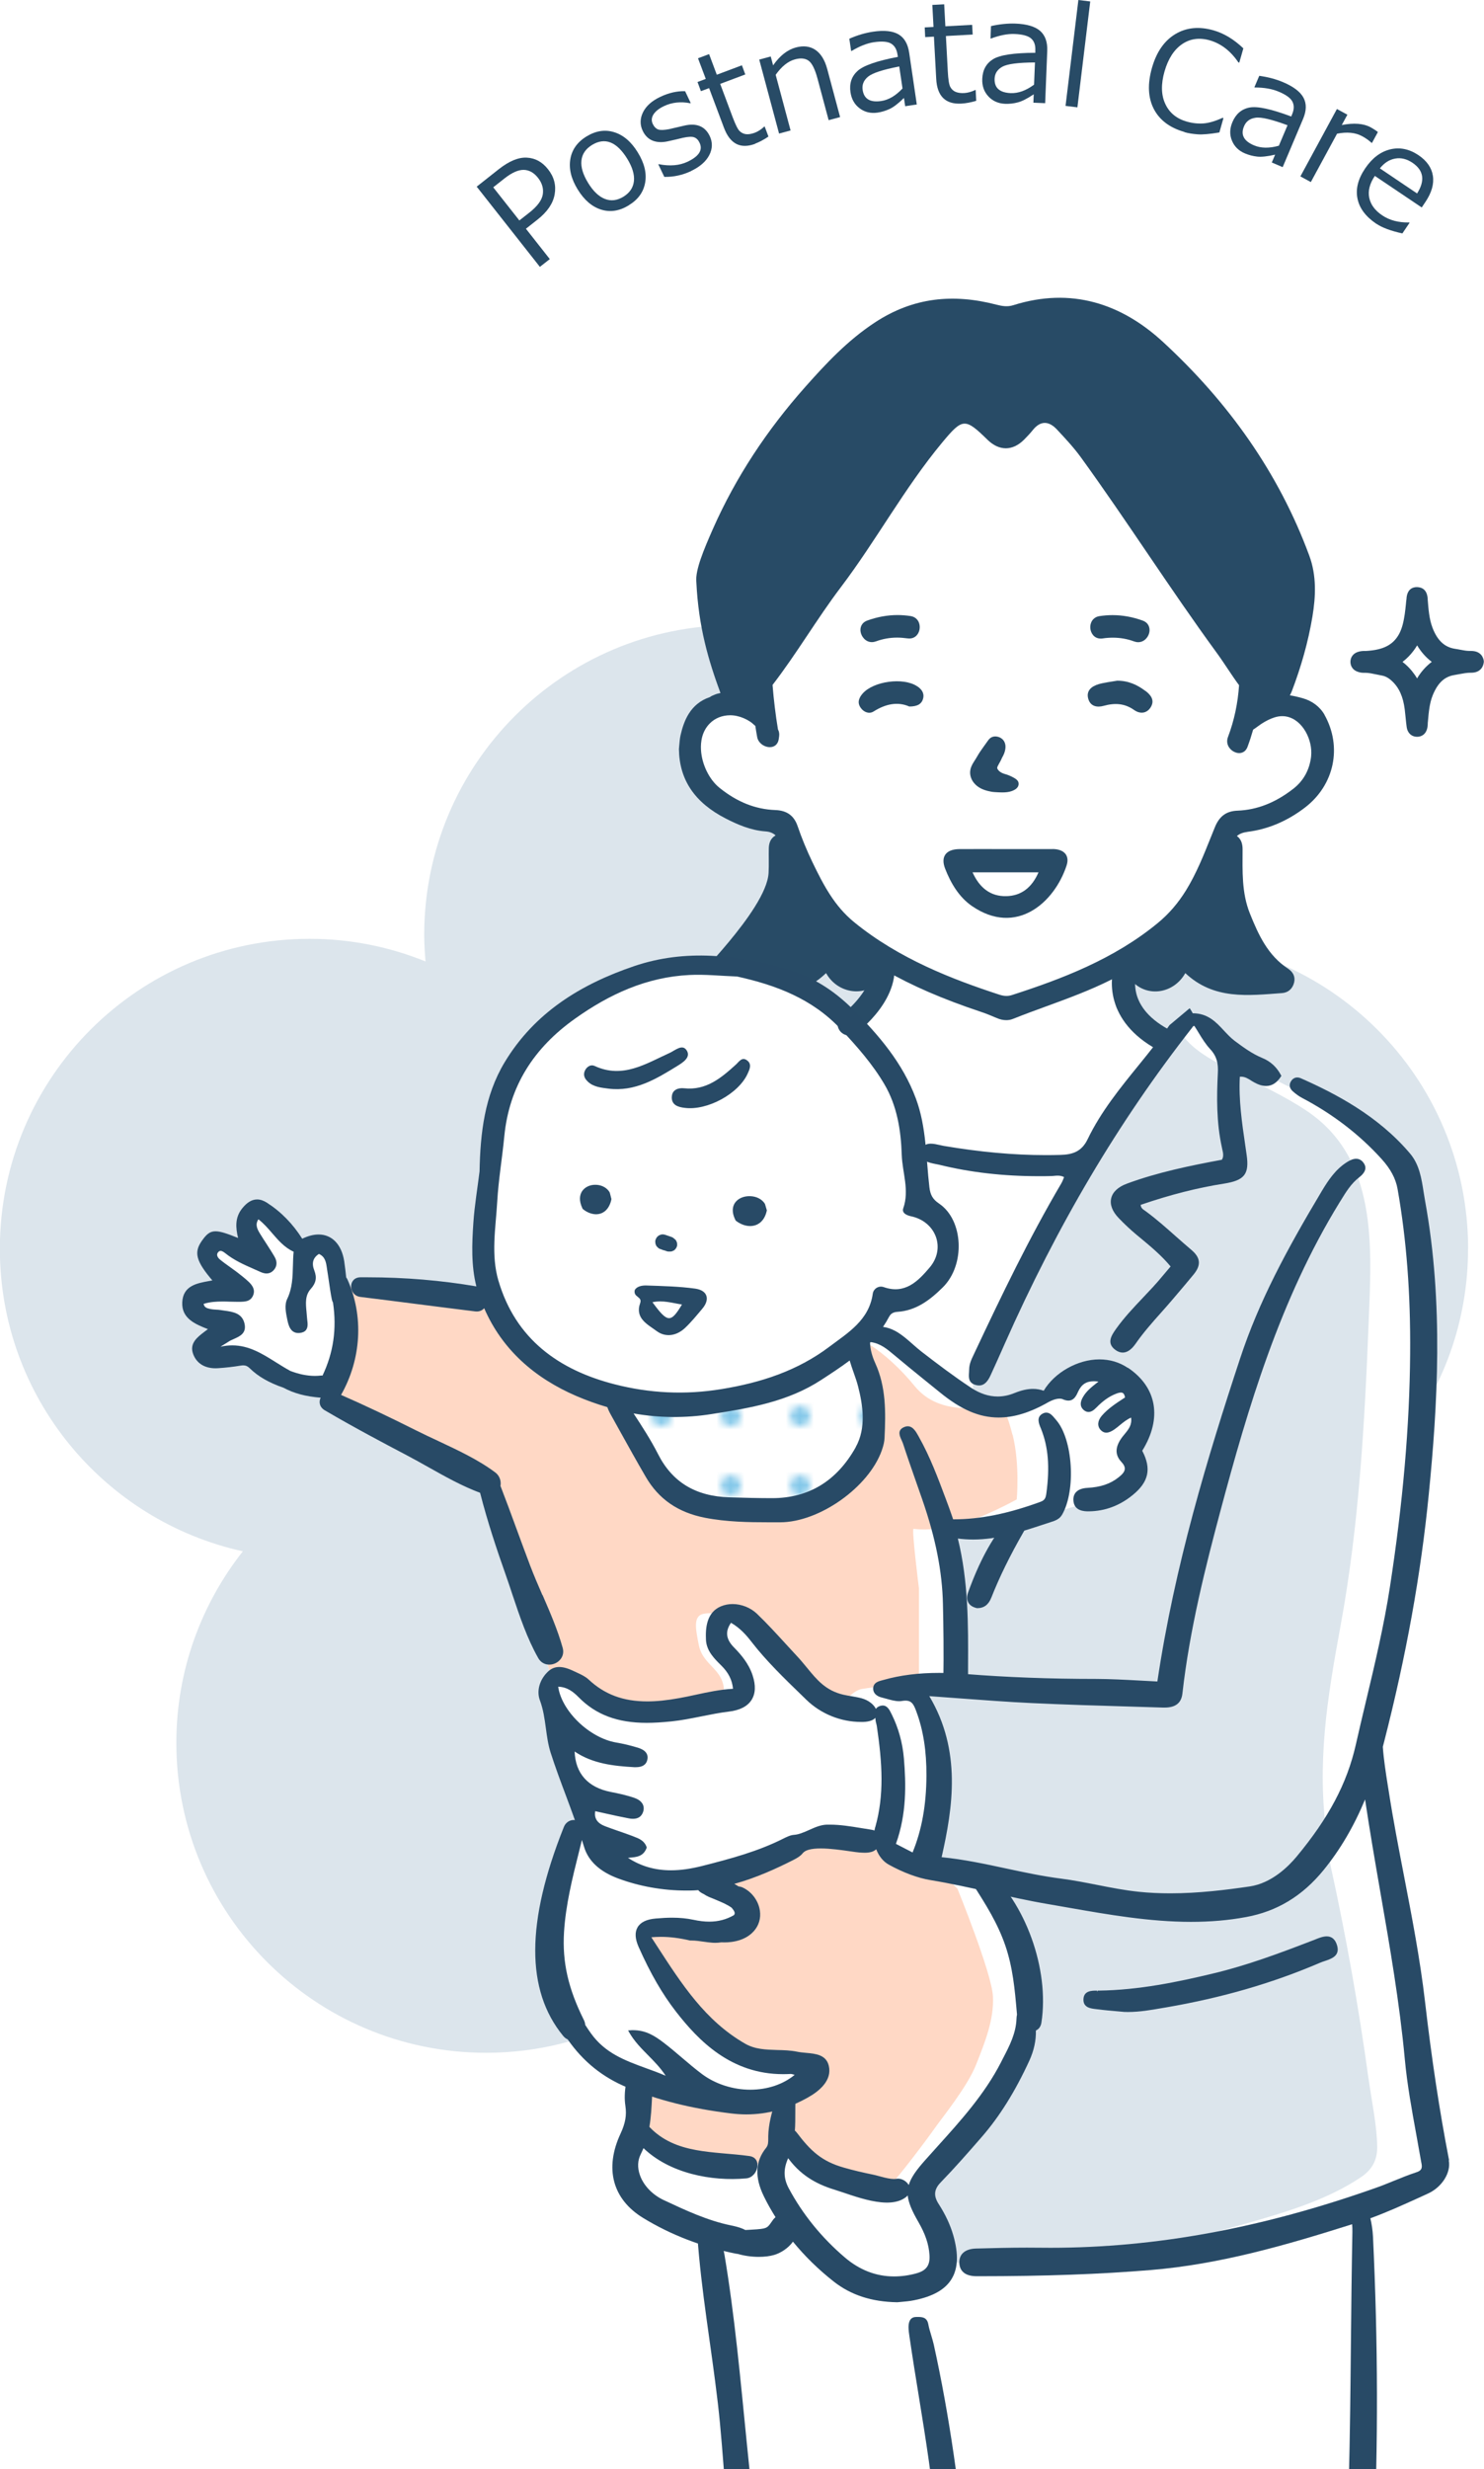 <?xml version="1.0" encoding="UTF-8"?>
<svg id="_レイヤー_1" data-name="レイヤー_1" xmlns="http://www.w3.org/2000/svg" version="1.1" xmlns:xlink="http://www.w3.org/1999/xlink" viewBox="0 0 213.99 355.84">
  <!-- Generator: Adobe Illustrator 29.5.1, SVG Export Plug-In . SVG Version: 2.1.0 Build 141)  -->
  <defs>
    <style>
      .st0 {
        fill: #284a66;
      }

      .st1 {
        fill: #fff;
      }

      .st2 {
        fill: none;
      }

      .st3 {
        fill: #284b66;
      }

      .st4 {
        fill: url(#_新規パターンスウォッチ_3);
      }

      .st5 {
        fill: #dce5ec;
      }

      .st6 {
        fill: #82c7e9;
      }

      .st7 {
        fill: #ffd8c5;
      }

      .st8 {
        clip-path: url(#clippath);
      }
    </style>
    <pattern id="_新規パターンスウォッチ_3" data-name="新規パターンスウォッチ 3" x="0" y="0" width="9.09" height="9.09" patternTransform="translate(-249.17 -440.46)" patternUnits="userSpaceOnUse" viewBox="0 0 9.09 9.09">
      <g>
        <rect class="st2" width="9.09" height="9.09"/>
        <g>
          <polygon class="st2" points="9.09 4.55 4.55 9.09 0 4.55 4.55 0 9.09 4.55"/>
          <circle class="st6" cx="4.55" cy="4.55" r="1.42"/>
        </g>
      </g>
    </pattern>
    <clipPath id="clippath">
      <rect class="st2" x="9.39" y="39.66" width="204.59" height="316.17"/>
    </clipPath>
  </defs>
  <path class="st5" d="M211.7,179.97c0-24.67-20-44.67-44.67-44.67-5.91,0-11.54,1.18-16.71,3.26.11-1.26.19-2.52.19-3.8,0-24.67-20-44.67-44.67-44.67s-44.67,20-44.67,44.67c0,1.28.09,2.55.19,3.8-5.16-2.09-10.79-3.26-16.71-3.26-24.67,0-44.67,20-44.67,44.67,0,21.36,15,39.19,35.04,43.6-5.99,7.6-9.59,17.17-9.59,27.6,0,24.67,20,44.67,44.67,44.67,14.96,0,28.17-7.38,36.28-18.67,8.11,11.29,21.31,18.67,36.28,18.67,24.67,0,44.67-20,44.67-44.67,0-10.53-3.67-20.2-9.77-27.83,19.57-4.74,34.13-22.33,34.13-43.36Z"/>
  <g>
    <path class="st3" d="M75.84,32.97l3.44,4.37-1.43,1.12-9.11-11.56,3.19-2.52c1.49-1.17,2.84-1.73,4.04-1.66,1.21.06,2.23.62,3.06,1.68.87,1.1,1.18,2.3.95,3.61-.23,1.31-1.05,2.51-2.45,3.62l-1.7,1.34ZM71.12,26.99l3.77,4.78,1.43-1.12c1.17-.92,1.82-1.8,1.95-2.64.13-.84-.1-1.63-.69-2.38-.59-.75-1.28-1.13-2.06-1.15-.78-.01-1.69.39-2.74,1.21l-1.66,1.31Z"/>
    <path class="st3" d="M90.67,29.59c-1.34.82-2.67,1.03-3.98.62-1.32-.41-2.45-1.38-3.39-2.91-.94-1.53-1.29-2.98-1.06-4.36.23-1.37,1.01-2.47,2.34-3.28,1.33-.81,2.65-1.02,3.98-.61,1.33.41,2.47,1.38,3.41,2.92.95,1.54,1.3,2.99,1.06,4.35-.24,1.36-1.02,2.45-2.36,3.26ZM85.34,20.91c-.9.56-1.4,1.3-1.5,2.24s.23,2.01.97,3.22c.73,1.19,1.54,1.96,2.42,2.3.88.34,1.77.23,2.68-.33.9-.56,1.4-1.3,1.5-2.24.1-.94-.22-2-.95-3.2-1.53-2.48-3.23-3.15-5.11-2Z"/>
    <path class="st3" d="M99.69,24.64c-1.25.59-2.55.88-3.9.85l-.86-1.8.06-.03c1.61.32,3,.2,4.17-.36,1.64-.78,2.21-1.69,1.72-2.72-.19-.41-.45-.67-.78-.79-.32-.12-.87-.09-1.63.07-.63.16-1.36.33-2.19.51-.83.18-1.56.14-2.17-.1-.62-.25-1.1-.72-1.43-1.41-.42-.88-.4-1.77.04-2.68.45-.9,1.27-1.64,2.47-2.21,1.23-.59,2.43-.86,3.6-.83l.81,1.71-.06.03c-1.39-.27-2.66-.13-3.81.42-.71.34-1.21.74-1.5,1.19-.29.46-.32.92-.1,1.38.2.41.46.67.78.79.33.11.85.09,1.59-.05l2.15-.5c.89-.21,1.64-.19,2.26.06.62.25,1.09.73,1.43,1.43.43.91.41,1.83-.06,2.75-.48.92-1.34,1.68-2.6,2.28Z"/>
    <path class="st3" d="M108.91,20.72c-2.13.8-3.64.03-4.52-2.32l-2.14-5.7-1.18.44-.49-1.32,1.19-.45-1.12-2.97,1.6-.6,1.11,2.97,3.62-1.36.49,1.32-3.62,1.36,1.79,4.78c.41,1.08.74,1.76,1.01,2.02.27.26.58.41.94.45.36.04.78-.04,1.25-.21.45-.17.91-.46,1.37-.89l.05-.02.55,1.46c-.66.45-1.3.79-1.93,1.03Z"/>
    <path class="st3" d="M121.15,16.87l-1.66.45-1.6-5.97c-.37-1.38-.8-2.25-1.29-2.6-.48-.35-1.15-.42-1.98-.19-.99.27-1.91,1.01-2.77,2.22l2.15,8.02-1.66.45-2.86-10.66,1.66-.45.34,1.28c.97-1.39,2.06-2.25,3.28-2.58,1.1-.29,2.04-.18,2.82.35.78.53,1.35,1.44,1.7,2.74l1.86,6.94Z"/>
    <path class="st3" d="M130.53,15.34l-.18-1.22c-.81.79-1.5,1.32-2.06,1.58s-1.14.44-1.75.53c-.97.14-1.83-.06-2.57-.61-.74-.55-1.18-1.32-1.33-2.31-.19-1.27.15-2.29,1.01-3.08.86-.78,2.8-1.46,5.82-2.03l-.05-.33c-.11-.76-.42-1.29-.93-1.59-.5-.3-1.32-.36-2.46-.2-1,.15-2.07.57-3.22,1.26h-.08s-.26-1.76-.26-1.76c1.16-.51,2.29-.84,3.41-1.01,1.62-.24,2.84-.11,3.68.38.84.49,1.35,1.37,1.54,2.64l1.1,7.47-1.69.25ZM130.14,12.75l-.47-3.17c-2.39.46-3.89.96-4.51,1.48-.62.52-.88,1.15-.77,1.89.19,1.31,1.08,1.84,2.67,1.61,1.08-.16,2.1-.76,3.09-1.82Z"/>
    <path class="st3" d="M138.61,14.93c-2.28.12-3.48-1.07-3.61-3.57l-.33-6.08-1.26.07-.07-1.4,1.27-.07-.17-3.17,1.71-.09.17,3.17,3.86-.21.08,1.4-3.86.21.27,5.1c.06,1.16.18,1.9.36,2.24.18.33.43.57.77.71.33.14.75.2,1.26.17.48-.03,1-.17,1.57-.44h.06s.08,1.56.08,1.56c-.76.23-1.48.36-2.15.4Z"/>
    <path class="st3" d="M149.01,14.82l.05-1.23c-.94.63-1.71,1.02-2.31,1.17-.6.16-1.2.22-1.82.2-.98-.04-1.79-.4-2.41-1.07-.63-.68-.92-1.51-.88-2.52.05-1.28.57-2.23,1.56-2.84.99-.61,3.02-.91,6.09-.92v-.33c.04-.77-.16-1.34-.6-1.73-.44-.39-1.23-.6-2.38-.65-1.01-.04-2.14.18-3.4.65h-.08s.07-1.79.07-1.79c1.23-.28,2.41-.4,3.53-.36,1.63.06,2.82.42,3.55,1.05.73.64,1.08,1.6,1.03,2.88l-.3,7.54-1.71-.07ZM149.11,12.2l.13-3.2c-2.43.01-4,.22-4.71.62-.71.4-1.08.97-1.11,1.72-.05,1.32.72,2.01,2.32,2.08,1.09.04,2.21-.36,3.37-1.22Z"/>
    <path class="st3" d="M155.36,15.47l-1.71-.21,1.85-15.26,1.71.21-1.85,15.26Z"/>
    <path class="st3" d="M170.8,19.02c-2.12-.6-3.59-1.71-4.43-3.33-.83-1.62-.92-3.59-.26-5.91.65-2.28,1.77-3.9,3.36-4.86,1.59-.96,3.43-1.14,5.51-.55,1.5.43,2.94,1.29,4.31,2.6l-.59,2.06-.13-.04c-1.12-1.65-2.5-2.71-4.13-3.18-1.49-.42-2.82-.24-3.98.55s-2.01,2.1-2.54,3.94c-.52,1.83-.49,3.38.11,4.67.59,1.28,1.62,2.13,3.09,2.55.79.23,1.59.32,2.38.27.79-.05,1.72-.32,2.79-.81l.13.04-.59,2.07c-1.37.23-2.4.32-3.11.27s-1.36-.15-1.94-.32Z"/>
    <path class="st3" d="M183.39,23.42l.48-1.13c-1.1.25-1.96.35-2.58.28s-1.21-.22-1.77-.46c-.91-.38-1.53-1-1.88-1.85-.35-.85-.32-1.74.07-2.66.5-1.18,1.32-1.88,2.46-2.1,1.14-.22,3.15.21,6.02,1.29l.13-.31c.3-.71.31-1.32.04-1.84s-.94-1-2-1.44c-.93-.39-2.07-.59-3.41-.59l-.07-.03.7-1.65c1.25.17,2.39.47,3.43.91,1.5.64,2.49,1.38,2.95,2.24.46.86.44,1.88-.06,3.06l-2.94,6.95-1.57-.67ZM184.41,21l1.25-2.95c-2.28-.84-3.82-1.21-4.63-1.08-.81.12-1.35.53-1.64,1.22-.52,1.22-.04,2.14,1.44,2.76,1,.42,2.2.44,3.58.05Z"/>
    <path class="st3" d="M187.52,25.41l5.26-9.7,1.51.82-.81,1.49c1.75-.34,3.14-.23,4.17.33.36.2.71.42,1.04.68l-.86,1.58-.06-.03c-.41-.37-.86-.69-1.35-.95-.97-.53-2.18-.65-3.62-.36l-3.78,6.97-1.51-.82Z"/>
    <path class="st3" d="M198.46,32.25c-1.52-1.03-2.43-2.23-2.71-3.62-.29-1.39.08-2.84,1.09-4.34,1.01-1.5,2.21-2.41,3.61-2.76,1.4-.34,2.76-.06,4.09.83,1.21.82,1.9,1.81,2.08,2.98s-.18,2.43-1.08,3.77l-.53.79-6.76-4.55c-.74,1.1-1.01,2.15-.81,3.14.2.99.82,1.84,1.88,2.55,1.05.71,2.34,1.05,3.88,1.02l.06.04-1.04,1.54c-1.65-.36-2.9-.82-3.76-1.4ZM198.97,24.26l5.37,3.62c1.18-1.85.96-3.32-.66-4.42-.82-.55-1.65-.76-2.48-.61-.84.14-1.58.61-2.22,1.41Z"/>
  </g>
  <path class="st1" d="M105.26,355.05l90,.39,1.96-36,9-5.09-8.61-54.39.39-18.39s10.96-36.26,7.57-52.96c-3.39-16.7.52-22.96-14.87-29.74s-18.52-11.48-18.52-11.48l-4.96,2.35s-7.57-3.13-6.26-6c1.3-2.87,15.65-11.48,16.43-18,.78-6.52,1.3-5.48,6.78-8.35,5.48-2.87,11.48-15.65-.52-16.96,0,0-9.91-42.26-26.09-45.39s-15.65-4.17-27.65,4.43-16.17,23.22-20.09,28.43-1.57,11.22-1.57,11.22c0,0-8.09,2.35-8.35,6.26s-.26,9.13,4.96,11.22,8.61,2.87,8.61,2.87c0,0,1.04,6.52,5.22,10.7s9.39,10.17,9.39,10.17l-5.22,8.09s-8.8-14.48-26.8-8.41-21.91,11.15-23.09,15.65-3.33,26.41-3.33,26.41l.98,6.26-21.33-2.15-1.76-6.07-3.72-.59s-4.5-5.28-7.04-5.28-1.76,3.72-1.57,4.3-5.28-1.17-5.28.39,4.5,6.65,4.5,6.65c0,0-9.2.2-7.43,1.57l5.28,4.11s-5.28,3.13-2.74,3.72,6.85.78,6.85.78l9.59,4.3,24.07,13.7,9.59,28.17,4.5,22.3s-6.65,7.43-4.3,17.41c2.35,9.98,9.2,17.22,9.2,17.22l3.72,1.17-.98,5.48s-3.72,6.46-.59,9.39,11.35,8.61,11.35,8.61l2.74,31.5Z"/>
  <g id="_お母さん" data-name="お母さん">
    <path class="st5" d="M197.33,299.53c-1.41-10.34-3.25-20.59-5.48-30.74-.16-1.33-.33-2.65-.51-3.98-1.5-10.68.03-19.99,1.97-30.53,2.66-14.44,3.47-29.13,4.05-43.78.43-10.84,1.34-23.54-8.95-30.42-3.12-2.09-6.54-3.64-9.83-5.35-2.75-1.43-6.33-2.97-8.25-5.8-1.11,1.12-2.21,2.26-3.28,3.42-3,3.23-5.92,6.52-8.37,10.19-1.21,1.81-2.35,3.67-3.5,5.53-.05.1-.1.19-.15.29-5.12,9.91-10,19.96-14.48,30.25-.61,1.39-.11,2.99,1.26,3.47,1.75.61,3.16.05,4.67-.78,1.81.52,3.66.28,5.41-.6,1.03-.51,1.85-1.24,2.72-1.98.62-.52,1.26-.92,1.92-1.28.08.02.16.04.24.06,1.87-.57,3.94.08,5.46,1.26,1.76,1.37,2.66,3.47,2.24,5.68-.22,1.15-.65,2.3-1.3,3.27-.28.41-.65.87-.79,1.35-.12.42.15.66.39.98,1.12,1.52.88,3.45-.65,4.58-1.26.93-2.96,1.35-4.52,1.3-.74.47-1.55.83-2.29,1.07-5.53,1.78-11.65,2.42-17.37,2.87-1.38.11-2.34,1.4-2.02,2.96.38,1.82.76,3.64,1.14,5.47.05.23.12.42.2.59-.1,1.47-.15,2.93-.18,4.41-.03,1.93.48,4.71.03,6.54-.53,2.12-2.02,1.29-3.3,2.33-.84.68-1.32,1.83-1.13,2.99.23,1.38,1.23,2.54,1.61,3.92.54,1.97.91,4.02,1.08,6.07.33,4.03,0,8-.93,11.91-.28,1.16.34,2.51,1.42,2.8.3.08.59.17.89.25.06-.01.13-.02.21,0,1.35.4,2.78.32,4.14.68.99.26,1.8.9,2.32,1.78.16.27.29.55.4.84,1.69,2.51,2.72,5.45,3.33,8.4.6,2.88.83,5.85.76,8.79-.03,1.34-.1,2.68-.43,3.98-.33,1.29-.85,2.54-1.48,3.71-1.88,3.49-4.6,6.35-7.23,9.27-.19.29-.38.58-.58.87-1.38,1.97-3.65,3.72-4.5,6.09-.79,2.22-.03,4.89.73,7.02,2.05,5.8,6.58,5.59,11.44,5.27,11.65-.77,23.36-3.35,34.66-6.59,5.27-1.52,11-3.27,15.71-6.43,1.53-1.03,2.38-2.36,2.36-4.39-.05-3.24-.82-6.67-1.25-9.87Z"/>
  </g>
  <path class="st7" d="M146,206.79c-.38-1.53-.76-2.61-1.09-3.37-1.33.36-3.01-.15-4.29-.45-.04,0-.07-.02-.11-.04-.36.03-.74.04-1.16.03-3.23-.1-5.68-1-7.54-3.3-1.86-2.29-4.28-4.54-6.45-5.9-.35-.22-.71-.41-1.06-.58.87,2.46,1.34,5.05,1.55,7.65.2,2.47.33,5.09-.39,7.49-.6,2.02-1.77,3.75-3.29,5.2-.86.82-1.8,1.6-2.85,2.18-1.22.68-2.58,1-3.92,1.32-1.16.27-2.32.4-3.47.13-2.21.33-4.86.25-7.34.41-.08,0-.16.01-.23.02-2.51-.62-4.92-1.54-7.02-3.1-3.92-2.9-5.23-7.34-7.76-11.27-2.37-3.68-6.34-4.01-9.85-6.06-3.83-2.24-5.8-5.61-7.77-9.44-.31-.6-.97-.75-1.53-.58l-16.67-1.66h-4.41s.48.46.58,3.44c.1,2.98.49,3.5-.58,6.91-1.08,3.42-1.96,3.88-1.71,4.89.24,1.01,1.52,2.25,1.52,2.25,0,0,10.97,4.87,12.14,5.9,1.07.94,6.68,4.48,7.65,5.09.27-.2.71-.11.93.42,1.04,2.43,1.94,4.91,2.8,7.41,1.51,4.39,2.94,8.8,4.59,13.15.82,2.15,1.54,4.33,2.16,6.54.22.09.48.2.75.34.02,0,.04,0,.06,0,.89.22,1.82.48,2.59.99.8.53,1.46,1.27,2.19,1.88,1.02.86,2.1,1.5,3.28,1.96.4.07.83.13,1.3.2,3.53.52,11.16-.72,12.54-1.45,1.37-.72,2.74-.82,2.06-2.95-.69-2.13-2.94-2.85-3.43-5.34-.49-2.48-.88-4.35.88-4.56.92-.11,1.29-.07,1.82.38.89-1,2.09-1.52,3.52-1,3.03,1.11,4.79,4.34,6.73,6.7,2.16,2.64,4.68,4.99,7.42,7.04,1.01-.85,2.01-2.05,3.14-2.25,1.76-.31,8.23-.98,8.23-.98v-13.51s-1.08-8.59-.78-8.59,2.25.41,6.07-.52c3.82-.93,8.81-3.72,8.81-3.72,0,0,.48-5-.59-9.32Z"/>
  <path class="st7" d="M143.18,287.71c-.17-3.37-5.11-15.5-5.11-15.5,0,0-1.51-1.59-1.76-1.59-.22,0-2.89-.87-5.02-1.3-1.42-.72-2.71-1.59-3.45-3.34-.28-.67-.91-1.45-1.76-1.34-1.24.16-2.5.28-3.7.65l-1.24-.07c-.25-.09-2.93-.97-6.37,0-3.44.97-3.12,1.59-6.13,2.48-2.14.63-4.29,1.4-5.86,1.98.05.3.12.59.24.85,0,0,.03.07.05.09.01.02.03.05.03.05.06.08.12.17.18.25.02.02.11.11.12.13.08.08.16.15.24.22.57.48,1.43.94,2.08,1.48,1.05.86,2.3,2.47,1.97,3.94-.25,1.13-1.41,1.53-2.42,1.72-1.22.23-2.5.18-3.74.08-.91-.08-1.87-.16-2.75-.41-.17-.05-.31-.18-.42-.34-.72-.18-1.44-.33-2.29-.29-.96.04-1.96.22-2.78.41.76,4.2,3.16,8.03,5.95,11.2,2.57,2.91,5.55,5.77,9.07,7.52.11,0,.21,0,.32,0,1.59,0,3.12-.05,3.98.35.83-.1,1.74.06,2.45.48.3.18.56.43.75.71.61-.02,1.03,1.07.46,1.4-.07.04-.13.07-.2.1-.02.06-.03.13-.05.19-.29.76-1,1.22-1.72,1.52-1.49.61-3.23.81-4.82.82-.08,0-.16-.03-.24-.07-.82.5-2.34,1.23-4.11,1.23-2.68,0-6.62-.62-9.47-1.51-1.07-.33-2.29-.78-3.39-1.21-.01,2.01-.19,4.03-.5,6.03.08.06.15.13.2.21,1.78,2.69,4.51,4.37,7.55,5.41,2.56.37,7.25.09,7.62.43.18.16.57-.34.98-.95.52.09,1.05.16,1.56.17.93.03,1.65-.43,2.22-1.13.33-.4.54-.76.73-1.23.62.44,1.37.74,2.18.92.13.07.25.14.36.21.68.4,1.39.75,2.04,1.19,1.57,1.06,3.12,2.08,4.83,2.91.28.14.57.26.86.38.52.06.98.1,1.34.12,1.51.09,2.93.71,4.11-.35,1.17-1.06,5.45-6.78,6.45-8.22,1.01-1.44,4.69-5.95,5.95-9.14,1.26-3.19,2.6-6.47,2.43-9.83Z"/>
  <path class="st4" d="M123.72,197.25c-.38-1.53-2.57-2.21-3.65-.96-1.49,1.71-4.02,2.11-6.12,2.72-2.15.63-4.31,1.21-6.49,1.73-4.71,1.11-9.51,1.67-14.3.75-2.98-.57-4.28,3.85-1.51,4.62,2.03,3.67,4.79,7.36,8.02,9.84,3.58,2.76,8.49,3.11,12.81,2.35,4.3-.76,8.3-3.09,10.68-6.8,2.97-4.63,1.79-9.27.56-14.24Z"/>
  <g>
    <path class="st3" d="M191.01,103.04c-.65-1.16-1.77-2.02-3.15-2.41-.67-.19-1.28-.33-1.86-.42.11-.2.21-.42.3-.65,1.32-3.48,2.34-7.04,2.95-10.7.49-2.94.6-5.93-.45-8.77-4.4-11.94-11.68-22.14-21.12-30.83-6-5.52-13.22-7.9-21.55-5.28-.85.27-1.62.14-2.44-.07-6.23-1.62-11.99-1.08-17.54,2.57-3.95,2.6-7.02,5.89-10.05,9.3-5.47,6.16-9.97,12.93-13.28,20.4-1.31,2.97-2.58,5.97-2.41,7.67.32,6.61,1.77,11.37,3.48,16.03-.28.05-.53.11-.75.2-.25.1-.54.21-.79.39-2.83.96-3.74,3.43-4.21,5.47-.11.49-.15,1-.19,1.45-.01.19-.03.37-.05.56.06,4.44,2.27,7.72,6.77,10.02,1.62.83,3.57,1.7,5.72,1.85.61.04,1.08.23,1.45.58-.66.36-.96,1.01-.98,1.83-.03,1.18.03,2.37-.03,3.55-.26,5.52-12.31,16.66-7.99,12.97.53-.45,1.34-.63,3.65.37,2.81,1.22,2.58,1.25,3.47,1.31,4.86.34,5.03,3.69,9.16-.19,1.69,3.04,5.75,3.5,7.76,1.07.42-.51.66-1.02.7-1.5,3.88,2.24,8.37,4.18,13.83,6,.82.27,1.63.61,2.3.9.48.21.95.31,1.39.31.34,0,.68-.06.99-.19,1.6-.64,3.24-1.24,4.83-1.82,3.09-1.13,6.29-2.3,9.29-3.81.76-.38,1.52-.8,2.27-1.24.06.49.34,1,.84,1.52,2.15,2.26,5.92,1.74,7.6-1.24,4.14,3.89,9.09,3.23,13.95,2.88.88-.06,1.55-.65,1.75-1.57.18-.85-.2-1.5-.9-1.96-2.9-1.9-4.25-4.86-5.48-7.92-1.21-3-1.07-6.14-1.06-9.28,0-.81-.23-1.49-.82-1.9.37-.33.87-.52,1.54-.61,2.95-.37,5.74-1.55,8.29-3.51,4.23-3.25,5.38-8.74,2.8-13.35ZM189.07,108.95c-.22,1.97-1.08,3.55-2.56,4.71-2.6,2.03-5.24,3.06-8.08,3.17-1.59.06-2.59.79-3.24,2.37-.23.55-.45,1.1-.67,1.66-1,2.5-2.04,5.08-3.49,7.44-1.15,1.86-2.48,3.41-4.1,4.74-6.32,5.2-13.84,8.05-21.03,10.37-.26.08-.52.12-.78.12-.31,0-.64-.06-1.01-.18-6.73-2.2-14.48-5.16-20.98-10.48-2.79-2.29-4.36-5.26-5.98-8.62-.84-1.75-1.55-3.48-2.12-5.15-.52-1.55-1.55-2.3-3.24-2.36-2.88-.11-5.51-1.16-8.06-3.22-1.47-1.19-2.54-3.39-2.65-5.47-.06-1.09.11-2.63,1.28-3.8.75-.76,1.8-1.17,2.94-1.17.34,0,.68.04,1.01.12.63.14,1.26.41,1.86.8.21.14.42.32.61.5.05.04.09.08.14.12.08.53.16,1.06.26,1.59.28,1.59,2.87,2.19,3.12.25.02-.12.03-.24.05-.36.05-.38-.02-.71-.17-.98-.35-2.13-.61-4.27-.78-6.41,3.5-4.54,6.37-9.49,9.83-14.06,5.14-6.78,9.16-14.28,14.62-20.86,2.96-3.56,3.3-3.59,6.55-.41,1.68,1.64,3.62,1.64,5.28-.03.43-.44.86-.88,1.24-1.36,1.13-1.42,2.34-1.32,3.48-.1,1.21,1.29,2.43,2.6,3.47,4.03,6.7,9.25,12.8,18.88,19.54,28.11,1.13,1.54,2.12,3.18,3.26,4.72-.17,2.56-.69,5.06-1.6,7.47-.71,1.88,2.11,3.32,2.82,1.41.31-.82.57-1.65.81-2.48.02-.01.05-.03.07-.04.19-.12.37-.26.58-.41.17-.13.34-.25.52-.37.68-.44,1.27-.73,1.85-.92.42-.14.84-.21,1.23-.2.2,0,.39.02.57.06,2.34.46,3.79,3.4,3.54,5.72Z"/>
    <path class="st3" d="M142.88,114.09c.41.07.82.08,1.22.1,0,0,.33.01.43.01.52,0,.93-.05,1.29-.17,1.17-.38,1.11-1.05,1.02-1.33-.12-.3-.4-.48-.73-.66-.23-.13-.47-.23-.69-.32-.15-.06-.3-.11-.51-.17-.15-.05-.3-.09-.43-.16-.23-.11-.42-.26-.56-.44-.08-.11-.12-.2-.13-.27,0-.15.14-.39.25-.59.18-.3.34-.62.46-.9.51-.87.63-1.7.33-2.28-.24-.47-.73-.76-1.3-.78-.64,0-.94.42-1.1.65l-.68.95c-.16.23-.33.46-.48.69-.14.21-.26.43-.39.64-.1.17-.2.35-.35.57-.24.38-.5.78-.6,1.29-.15.76.11,1.55.74,2.16.64.63,1.55.89,2.21,1Z"/>
    <path class="st3" d="M151.78,122.37c-2.24,0-4.48,0-6.73,0-2.24,0-4.49-.02-6.73,0-1.9.02-2.72,1.07-2.03,2.83.82,2.1,2.01,4.1,3.87,5.38,6.36,4.37,11.87-.45,13.64-5.85.49-1.5-.43-2.37-2.03-2.37ZM145.1,129.15c-2.23.05-3.83-1.15-4.86-3.43h9.51c-.97,2.23-2.52,3.39-4.65,3.43Z"/>
    <path class="st3" d="M132.23,98.89c-1.98-1.3-6.25-.73-7.83,1.05-.56.64-.82,1.33-.28,2.08.46.64,1.22.91,1.86.51,1.71-1.08,3.46-1.45,5.14-.71,1.1,0,1.79-.31,2-1.19.18-.77-.25-1.33-.88-1.74Z"/>
    <path class="st3" d="M165.18,99.59c-1.2-.92-2.52-1.5-4.09-1.49-.89.16-1.81.25-2.67.5-1,.3-1.84.93-1.49,2.13.32,1.08,1.27,1.26,2.23.99,1.57-.43,2.99-.38,4.39.61.81.57,1.8.54,2.39-.42.59-.98.03-1.73-.75-2.33Z"/>
    <path class="st3" d="M125.73,92.54c.19,0,.39-.04.59-.11.98-.36,2-.54,3.04-.54.48,0,.98.04,1.48.11.1.01.19.02.28.02.95,0,1.45-.78,1.5-1.5.06-.76-.34-1.59-1.35-1.74-.61-.09-1.24-.14-1.85-.14-1.46,0-2.92.27-4.36.79-.87.32-1.07,1.06-.96,1.65.13.71.74,1.46,1.62,1.46Z"/>
    <path class="st3" d="M158.73,92.03c.09,0,.18,0,.28-.02.5-.08,1-.11,1.48-.11,1.04,0,2.07.18,3.04.54.2.07.4.11.59.11.89,0,1.5-.75,1.62-1.46.1-.59-.09-1.33-.96-1.65-1.43-.52-2.9-.79-4.36-.79-.61,0-1.24.05-1.85.14-1.01.15-1.41.99-1.35,1.74.06.72.55,1.5,1.5,1.5Z"/>
  </g>
  <g>
    <path class="st1" d="M204.08,91.42c-.08.12-4.04,3.97-4.04,3.97l4.31,4.59,4.21-4.75-4.48-3.8Z"/>
    <path class="st3" d="M213.96,95.23c-.07-.43-.38-1.42-1.84-1.42h-.18c-.47,0-.95-.09-1.46-.19-.23-.04-.46-.09-.69-.12-1.51-.24-2.53-1.21-3.23-3.04-.48-1.26-.58-2.7-.69-4.09v-.1c-.1-1.34-.87-1.64-1.55-1.66-.61,0-1.37.27-1.5,1.57v.09c-.04.26-.07.53-.09.8-.05.48-.1.98-.17,1.45-.14.91-.33,1.96-.82,2.86-.86,1.56-2.27,2.29-4.74,2.43-.06,0-.12,0-.2,0-.31,0-.7.02-1.1.18-.58.22-.94.72-.97,1.32-.03.69.37,1.27,1.02,1.49.2.07.49.16.82.16h.09c.06,0,.13,0,.19,0,.52,0,1.06.12,1.64.24.26.06.52.11.79.16.5.09.96.34,1.45.8,1.02.95,1.6,2.25,1.83,4.08.05.4.09.81.13,1.21.04.44.09.89.15,1.33.11.85.7,1.4,1.5,1.4h.03c.35,0,1.2-.14,1.45-1.29.04-.2.05-.38.06-.55,0-.05,0-.1,0-.14l.03-.3c.11-1.28.23-2.6.7-3.74.73-1.76,1.69-2.65,3.12-2.88.24-.04.48-.08.71-.13.55-.1,1.08-.2,1.59-.2h.11c1.51,0,1.77-1.12,1.81-1.46l.02-.13-.02-.13ZM206.45,95.39c-.86.66-1.55,1.44-2.11,2.38-.22-.38-.47-.72-.74-1.06-.41-.5-.85-.93-1.36-1.32.86-.66,1.55-1.45,2.11-2.38.56.94,1.25,1.72,2.1,2.37Z"/>
  </g>
  <path class="st3" d="M167.7,151.48c-.27,0-.54-.06-.8-.2-7.49-4.06-7.12-10.3-5.88-13.03.38-.84,1.38-1.22,2.22-.83.84.38,1.21,1.37.84,2.21-.23.53-2.02,5.23,4.42,8.72.81.44,1.12,1.46.67,2.27-.3.56-.88.88-1.48.88Z"/>
  <path class="st3" d="M122.45,149.23c-.52,0-1.02-.24-1.35-.68-.55-.75-.39-1.79.36-2.34.06-.04,5.04-3.86,4.06-7.59-.24-.9.3-1.81,1.19-2.05.9-.24,1.81.3,2.05,1.19,1.59,6-5.03,10.94-5.31,11.15-.3.22-.65.33-.99.33Z"/>
  <g class="st8">
    <g id="_アウトライン" data-name="アウトライン">
      <g>
        <path class="st0" d="M142.07,269.12c-.27-.23-.6-.36-.96-.36-.56,0-1.1.31-1.35.77-.23.42-.2.89.08,1.33l.45.7c1.83,2.86,3.55,5.56,4.67,8.81,1.09,3.18,1.37,6.31,1.66,9.62l.03.35c-.04.16-.06.35-.07.55-.07,2.13-.99,3.91-1.97,5.79l-.28.55c-2.35,4.58-5.82,8.42-9.17,12.13-.61.68-1.22,1.35-1.83,2.04-1.23,1.39-1.98,2.45-2.29,3.5-.34-.59-1.08-1.02-1.8-.9-.89.16-2.46-.42-3.35-.6-1.41-.29-2.82-.61-4.2-1.01-3.23-.91-4.83-2.45-6.8-5.05-.08-.11-.18-.2-.27-.28.06-.86.06-1.72.06-2.57,0-.62,0-1.23.02-1.84.03-.75-.44-1.53-1.45-1.57-.98,0-1.26.98-1.35,1.3l-.13.45c-.47,1.61-.96,3.28-.99,5.03,0,.11,0,.22,0,.33,0,.49.01.96-.31,1.35-1.57,1.94-1.67,4.23-.32,6.99.5,1.03,1.07,2.03,1.68,3-.26.22-.44.48-.6.72-.15.22-.29.43-.5.62-.33.3-.89.35-1.38.39l-.2.02c-.36.03-.72.05-1.08.07-.2.01-.39.02-.59.03-.12-.06-.25-.12-.38-.18-.6-.25-1.24-.39-1.73-.49-3.38-.7-6.54-2.18-9.59-3.61l-.09-.04c-1.63-.77-2.92-2.12-3.43-3.63-.36-1.06-.32-2.09.14-2.99.14-.29.27-.57.39-.86,3.76,3.62,9.77,4.82,14.82,4.36,1.68-.15,2.41-2.95.44-3.22-5.11-.71-10.61-.2-14.41-4.2.24-1.41.31-2.82.38-4.21l.03-.6-.3-.14c-.34-.16-.69-.32-1.04-.49-.72-.34-1.46-.69-2.22-.98l-.19-.07-.03.2c-.21,1.24-.24,2.27-.09,3.26.2,1.34,0,2.49-.69,3.98-2.36,5.04-1.17,9.48,3.26,12.18,4.02,2.45,8.52,4.18,13.37,5.14.09.02.18.03.25.03.94.28,2.02.43,3.05.43.83,0,1.6-.1,2.22-.28.91-.27,2.02-.95,2.7-1.91,1.71,2.09,3.68,4.02,5.91,5.77,2.47,1.93,5.45,2.9,9.11,2.96h.02c.16-.02.36-.04.57-.05.54-.05,1.21-.1,1.87-.24,2.71-.54,4.48-1.55,5.4-3.07.93-1.53,1.01-3.57.25-6.25-.44-1.54-1.14-3.03-2.13-4.57-.75-1.17-.66-2.1.31-3.1,2-2.06,3.92-4.25,5.87-6.49,2.61-2.99,4.86-6.6,6.9-11.03.67-1.46.99-2.93.95-4.36.44-.2.72-.6.8-1.15,1.18-7.71-2.3-17.32-8.09-22.35ZM132.13,327.63c-1.09.3-2.17.44-3.21.44-2.58,0-4.97-.92-7.09-2.73-3.37-2.87-6.1-6.24-8.11-10-.75-1.42-.77-2.75-.07-4.31,1.63,2.22,3.75,3.65,6.66,4.53,2.72.83,7.93,3.1,10.41,1.01.06-.05.12-.11.17-.17.11,1.06.62,2.23,1.52,3.79,1.02,1.76,1.52,3.24,1.62,4.8.1,1.48-.46,2.25-1.91,2.64Z"/>
        <path class="st0" d="M162.64,197.14c-1.22-.82-2.6-1.23-4.12-1.23-3.11,0-6.46,1.89-8.02,4.52-.49-.18-1.01-.27-1.55-.27-.8,0-1.67.2-2.66.6-.81.33-1.62.5-2.43.5-1.27,0-2.55-.42-3.8-1.24-2.52-1.66-4.93-3.49-7.16-5.21-.44-.34-.87-.72-1.29-1.09-1.27-1.12-2.57-2.27-4.28-2.49.31-.46.6-.94.87-1.45.27-.52.67-.68,1.19-.72,2.73-.17,4.75-1.74,6.56-3.53,3.28-3.24,2.98-9.69-.52-12.06-.94-.63-1.28-1.27-1.41-2.35-.51-4.29-.41-8.67-1.95-12.8-1.9-5.11-5.32-9.12-9.13-12.91-2.66-2.64-5.71-4.61-9.25-5.65-7.35-2.15-14.83-3.04-22.26-.52-7.66,2.6-14.34,6.68-18.66,13.85-2.91,4.83-3.51,10.24-3.62,15.73-.3,2.45-.72,4.9-.89,7.37-.21,3.09-.33,6.17.43,9.2-5.04-.86-10.32-1.31-15.7-1.31-.33,0-.67,0-1,0-.9,0-1.33.63-1.36,1.24-.04.69.42,1.48,1.35,1.59,2.75.33,5.49.69,8.24,1.04,2.77.35,5.55.71,8.33,1.05.07,0,.14.01.2.01h0c.46,0,.81-.19,1.07-.47,2.61,6.01,7.32,10.07,13.27,12.64,1.47.63,2.96,1.17,4.48,1.61.12.33.26.64.42.93.46.82.91,1.63,1.36,2.45,1.23,2.21,2.49,4.49,3.79,6.71,1.86,3.18,4.64,5.09,8.49,5.85,3.12.61,6.3.66,9.29.66h1.58c5.65-.01,12.76-5.04,14.65-10.35.25-.71.38-1.28.4-1.81.18-3.72.22-7.35-1.33-10.75-.49-1.08-.73-2.03-.76-2.97.03-.03.06-.06.09-.09,1.39.18,2.38,1.01,3.36,1.84,1.4,1.18,2.85,2.35,4.24,3.48.78.63,1.57,1.27,2.35,1.9,3.08,2.52,5.71,3.65,8.51,3.65,2.23,0,4.58-.73,7.19-2.23.39-.22,1.04-.49,1.59-.49.16,0,.31.02.42.07.32.14.6.21.85.21.81,0,1.14-.7,1.42-1.32.47-1.02,1.17-1.47,2.26-1.47.2,0,.42.02.66.05-.06.05-.12.1-.18.14-.84.66-1.56,1.23-2.04,2.06-.17.29-.69,1.19.06,1.87.22.2.46.31.72.31.35,0,.71-.2,1.1-.6.97-1,1.88-1.65,2.88-2.03.3-.12.53-.17.7-.17.23,0,.48.09.59.71l-.22.14c-1.1.72-2.24,1.46-3.13,2.49-.61.71-.68,1.47-.19,2.03.24.27.52.41.84.41.34,0,.71-.15,1.17-.47.27-.19.54-.41.79-.62.49-.4,1-.82,1.61-1.08.16,1.05-.37,1.7-.93,2.38-.09.11-.18.22-.27.33-1.11,1.42-1.18,2.62-.22,3.65.37.39.54.74.51,1.06-.03.45-.46.85-.92,1.21-1.17.93-2.59,1.4-4.47,1.5-1.33.07-2.05.69-2.02,1.74.05,1.64,1.65,1.64,2.17,1.64h.09c2.29-.03,4.4-.81,6.27-2.33,2.34-1.89,2.76-3.81,1.4-6.4,2.9-4.68,2.13-9.15-2.07-11.97ZM71.88,184.6c-1.11-3.77-.4-7.63-.18-11.44.18-3.14.72-6.27,1.02-9.41.71-7.25,4.28-12.73,10.15-16.91,4.99-3.56,10.37-6.03,16.55-6.33,2.21-.11,4.45.13,6.86.22,5.52,1.22,10.8,3.15,14.96,7.59,2.34,2.49,4.58,5.03,6.3,7.96,1.82,3.1,2.38,6.64,2.49,10.17.09,2.55,1.13,5.08.22,7.68-.24.68.47,1.02,1.14,1.16,3.55.76,5.03,4.58,2.67,7.37-1.65,1.95-3.54,3.92-6.64,2.83-.72-.25-1.47.24-1.57.96-.54,3.85-3.64,5.66-6.29,7.66-4.56,3.43-9.8,5.15-15.51,6.08-5.3.87-10.42.59-15.42-.69-8.02-2.05-14.27-6.49-16.75-14.91ZM123.4,208.56c-2.73,4.88-6.78,7.35-12.07,7.35-1.95,0-3.87-.05-6.17-.12-4.85-.15-8.21-2.18-10.26-6.21-1.03-2.03-2.3-3.99-3.54-5.88,3.65.64,7.41.7,11.26.09,5.54-.87,10.97-1.77,15.8-4.92,1.4-.91,2.79-1.82,4.1-2.8.17.58.36,1.14.56,1.7.24.67.48,1.36.66,2.06.66,2.59,1.22,5.93-.35,8.73Z"/>
        <path class="st0" d="M152.11,204.43c-.33-.4-.71-.85-1.24-.85-.17,0-.35.05-.53.15-.92.5-.54,1.42-.29,2.03l.05.12c1.06,2.62,1.3,5.51.78,9.36-.09.64-.23.97-.83,1.19-4.69,1.72-8.69,2.53-12.58,2.53h-.03l-.14-.41c-.13-.37-.26-.76-.4-1.14l-.49-1.32c-1.13-3.02-2.29-6.14-3.91-9.01l-.07-.13c-.35-.62-.78-1.4-1.54-1.4-.2,0-.41.06-.63.17-.89.45-.52,1.26-.25,1.84.07.16.14.31.19.45.64,1.96,1.33,3.93,2,5.84.26.73.51,1.47.77,2.2,1.95,5.62,2.9,10.43,3,15.15.07,3.03.13,7.03.06,11.09v.16s.16,0,.16,0c.2,0,.4,0,.59,0,.75,0,1.52-.03,2.26-.07l.55-.02s0-1.5,0-2.17c.03-6.02.06-12.25-1.47-18.46.72.09,1.46.14,2.2.14h0c3.53,0,6.8-1.07,9.97-2.11l1.19-.39c.63-.2,1.29-.41,1.67-1.08,2.03-3.5,1.56-10.91-.87-13.66-.06-.07-.12-.14-.18-.22Z"/>
        <path class="st0" d="M78.21,229.87c-.61-1.4-1.23-2.84-1.77-4.26-.68-1.79-1.35-3.62-2-5.39-.73-2-1.49-4.05-2.27-6.07.13-.73-.15-1.49-.73-1.93-2.45-1.84-5.4-3.21-8.25-4.55-1.05-.49-2.14-1-3.16-1.51-3.94-1.98-7.49-3.66-10.85-5.13,2.94-5.18,3.28-11.39.93-16.62-.05-.12-.12-.22-.19-.31-.08-.78-.17-1.57-.29-2.36-.38-2.4-1.76-3.83-3.69-3.83-.74,0-1.53.21-2.36.61-1.35-2.14-3.06-3.89-5.09-5.19-.48-.31-.96-.47-1.41-.47-.74,0-1.43.4-2.11,1.23-1.14,1.37-.98,2.88-.64,4.32-1.59-.64-2.55-.96-3.25-.96-.85,0-1.33.46-1.97,1.37-1.18,1.67-.86,2.92,1.51,5.71-.16.03-.32.06-.49.09-1.75.32-3.74.67-3.85,3.07-.11,2.33,1.89,3.15,3.7,3.86-.17.13-.49.37-.49.37-1.04.79-2.22,1.68-1.63,3.24.49,1.31,1.64,2.03,3.21,2.03.11,0,.22,0,.34-.01,1.14-.07,2.24-.2,3.26-.37.14-.02.28-.04.4-.04.36,0,.63.12.92.4,1.22,1.2,2.78,2.1,4.9,2.83,1.48.8,3.18,1.26,5.35,1.43-.15.3-.19.63-.11.94.09.36.34.67.72.89,4.25,2.49,8.53,4.75,11.77,6.45,1.05.55,2.13,1.16,3.17,1.74,2.4,1.35,4.88,2.74,7.44,3.69,1.07,4.2,2.43,8.25,3.76,12.01.3.85.59,1.72.88,2.6,1.05,3.14,2.14,6.39,3.75,9.22.34.59.91.93,1.58.93s1.27-.31,1.65-.81c.35-.46.45-1.02.29-1.6-.72-2.58-1.83-5.14-2.9-7.61ZM46.47,198.23s0,0-.01,0c-.06,0-.12,0-.18.01-.28.03-.57.05-.86.05-1.14,0-2.34-.25-3.56-.72-.7-.38-1.38-.81-2.04-1.22-2.02-1.27-3.93-2.46-6.33-2.46-.56,0-1.12.06-1.69.2.2-.14.39-.26.58-.37.18-.11.35-.22.52-.33.23-.16.52-.29.82-.42.85-.38,1.8-.8,1.56-2.11-.3-1.62-1.7-1.81-2.93-1.98-.18-.02-.36-.05-.54-.08-.22-.04-.44-.05-.66-.06-.27-.02-.52-.03-.8-.09-.47-.1-.88-.19-.99-.74.95-.3,1.89-.34,2.69-.34.36,0,.72,0,1.09.02.36,0,.73.02,1.09.02h.35c.76-.02,1.55-.03,1.92-.93.35-.85-.16-1.49-.64-1.95-.55-.52-1.18-1-1.68-1.39-.33-.25-.66-.49-1-.73-.49-.35-1-.71-1.47-1.1-.23-.19-.38-.42-.4-.63-.01-.15.03-.28.14-.41.11-.13.23-.2.36-.2.22,0,.47.18.69.35,1.23.99,2.66,1.63,4.05,2.24.31.14.63.28.94.42.37.17.67.25.95.25.35,0,.66-.13.93-.38.58-.55.66-1.29.22-2.03-.4-.69-.85-1.37-1.27-2.03-.26-.39-.51-.79-.76-1.19-.49-.78-.8-1.41-.3-2.18.76.58,1.39,1.31,2,2.02.88,1.02,1.79,2.07,3.08,2.65-.07.67-.08,1.36-.1,2.02-.04,1.59-.08,3.24-.82,4.77-.43.88-.2,1.99,0,2.97.15.73.41,1.96,1.6,1.96.07,0,.14,0,.21-.01.41-.05.71-.18.89-.42.31-.39.25-.95.18-1.49-.02-.14-.03-.29-.04-.42-.02-.24-.04-.48-.06-.72-.12-1.22-.23-2.37.63-3.32.74-.83.89-1.61.49-2.64-.41-1.05-.19-1.83.67-2.38.9.41,1.02,1.18,1.14,2l.04.27c.09.52.16,1.05.24,1.58.13.89.26,1.82.44,2.72.03.15.09.3.17.45.56,3.8.06,7.22-1.53,10.55Z"/>
        <path class="st0" d="M95.76,180.18c.09.03.17.06.26.1.13.05.27.09.41.09.05,0,.09,0,.14,0,.14.01.28-.01.4-.07.13-.04.25-.1.34-.2.06-.07.12-.13.17-.2.04-.08.08-.16.12-.24.05-.14.06-.27.04-.41,0-.09-.01-.18-.06-.26-.04-.13-.1-.25-.2-.34-.07-.06-.13-.12-.2-.17-.04-.03-.07-.06-.11-.09-.11-.08-.24-.13-.37-.17-.09-.03-.17-.06-.26-.09-.18-.06-.36-.12-.54-.18-.19-.06-.38-.07-.57-.03l-.26.1c-.17.09-.3.21-.41.37-.04.08-.08.17-.12.25-.05.14-.07.28-.04.43,0,.14.04.28.11.41.06.13.15.23.26.32.1.1.22.17.36.21.18.07.35.13.53.2Z"/>
        <path class="st0" d="M87.91,171.83c-.37-.63-1.08-1.03-1.91-1.08-.9-.05-1.7.33-2.1.98-.27.45-.48,1.24.09,2.43l.03.06.05.04c.53.44,1.16.69,1.75.73h0c1.18.06,2.05-.74,2.34-2.14v-.07s-.23-.9-.23-.9l-.02-.03Z"/>
        <path class="st0" d="M110.29,173.48c-.4-.64-1.17-1.05-2.06-1.09-.97-.05-1.84.33-2.27.99-.3.46-.52,1.26.1,2.47l.03.06.05.04c.58.44,1.25.71,1.89.74h0c1.27.06,2.22-.75,2.53-2.18l.02-.07-.27-.92-.02-.03Z"/>
        <path class="st0" d="M98.78,191.38c.9-.85,1.68-1.81,2.48-2.76,1.16-1.36.78-2.66-1.02-2.91-2.32-.32-4.68-.37-7.02-.45-.64-.02-1.38.11-1.69.66-.24,1.08,1.13.9.78,1.88-.79,2.21,1.12,3.09,2.38,4.03,1.3.96,2.87.69,4.09-.45ZM94.08,187.67c1.51-.33,2.85.12,4.26.33-1.62,2.69-2.07,2.66-4.26-.33Z"/>
        <path class="st0" d="M84.79,155.91c.83.75,1.89.84,2.94.98,3.83.48,6.9-1.4,9.94-3.27.76-.47,2-1.23,1.35-2.24-.62-.98-1.67,0-2.45.36-3.45,1.56-6.77,3.76-10.83,1.88-.54-.25-1.1.08-1.38.64-.33.66-.05,1.21.43,1.64Z"/>
        <path class="st0" d="M96.87,158.05c-.06,1.18.86,1.5,1.86,1.61,3.23.43,7.76-2.01,9.08-4.93.28-.61.63-1.33-.03-1.87-.77-.63-1.19.13-1.67.57-2.12,1.92-4.28,3.75-7.46,3.41-.83-.09-1.72.2-1.77,1.2Z"/>
      </g>
      <g>
        <path class="st0" d="M131.59,535.55c-.33-.73-.86-1.1-1.57-1.1-.38,0-.82.11-1.3.33-4.24,1.93-8.65,2.93-12.41,3.65-2.59.5-5.13.95-7.69.95-1.86,0-3.53-.24-5.11-.73-1.61-.5-2.53-1.14-2.82-1.96-.31-.85.01-1.95,1-3.46.75-1.14,1.71-2.12,2.64-3.07.44-.45.9-.92,1.33-1.4.71-.79.81-1.51.28-2.14-.26-.3-.55-.46-.88-.46-.44,0-.85.27-1.24.55-2.59,1.93-4.34,3.85-5.5,6.03-.96,1.8-1.2,3.45-.72,4.9.49,1.48,1.71,2.7,3.64,3.61,2.4,1.14,4.89,1.26,7.64,1.3.77.11,1.54.17,2.38.17,1.91,0,3.77-.28,5.98-.71,4.26-.82,8.78-1.79,13.06-3.77,1.34-.62,1.81-1.58,1.31-2.7Z"/>
        <path class="st0" d="M142.79,496.33c-.29.07-.61.12-.98.14-1.3.09-2.58.13-3.8.13-5.61,0-10.52-.95-15.01-2.9-1.01-.44-1.38-.78-1.42-1.8-.23-6.1-.5-12.06-.8-17.69-.52-9.64-1.12-17.44-1.9-24.55,0,0-.75-6.9-.75-6.9-3.32-30.33-7.44-60.55-10.47-90.95-.9-8.98-1.7-17.97-3.19-26.86-.2-1.21-.74-2.63-1.59-3.39-.5-1.17-2.43-.86-2.34.46.61,8.52,1.98,15.82,2.97,24.3.91,7.8,1.08,15.95,2.42,23.69.02.17.04.33.07.5.32,2.34.65,4.68.98,7.02.7,4.96,1.43,10.09,2.01,15.16.83,7.29,1.58,14.72,2.3,21.9.41,4.1.83,8.2,1.26,12.3.34,3.26.71,6.52,1.07,9.78.64,5.68,1.29,11.55,1.81,17.33.95,10.62,1.61,22.11,2.06,36.16.06,2.02.13,4.11,2.81,5.63,1.84,1.04,3.71,2.11,5.73,2.91-1.15,5.5-3.66,10.16-7.66,14.24-2.32,2.36-4.78,4.67-7.16,6.9-1.08,1.01-2.16,2.02-3.23,3.04-.49.47-.97.99-.97,1.77-.01,2.62,1.64,4.63,4.42,5.38,1.68.46,3.38.68,5.21.68,3.26,0,6.45-.74,8.86-1.39,7.26-1.94,13.95-5.05,19.86-9.25.64-.45,1.96-1.39.98-2.78-.32-.45-.71-.68-1.18-.68-.56,0-1.13.33-1.63.63-.28.17-.55.35-.82.54-5.91,4.19-12.9,7.15-22,9.32-1.29.31-2.59.46-3.97.46-1.55,0-3.19-.19-5.01-.59-.86-.19-1.47-.64-2.06-1.56,1.52-.81,2.64-1.81,3.55-2.69,2.22-2.15,4.6-4.46,6.95-6.8,4.37-4.34,6.97-8.43,8.19-12.86.31-1.13.59-2.27.85-3.41.52.11,1.04.2,1.59.26l.25.03c2.59.29,5.27.58,7.88.58,3.16,0,5.79-.43,8.25-1.33-.02.11-.03.22-.05.33-.6,3.65.47,7.01,1.5,10.26.27.86.56,1.76.81,2.64.18.63.68,1.37,1.53,1.37.14,0,.28-.02.43-.06.83-.23,1.2-.96,1.09-2.09l-.07-.69c-.14-1.5-.28-3.06-.93-4.49-1.14-2.5-.97-5-.65-7.13.07-.48.13-.95.2-1.43.21-.1.41-.23.59-.38.46-.39.79-.92.98-1.58v-.04s0-.04,0-.04c-.02-.11-.02-.19,0-.26.06-.26.1-.54.12-.89-.12-1.09-.09-2.21-.06-3.29v-.14s-.03-.12-.03-.12l-.15-.1c-.05-.06-.03-.4-.02-.58.01-.17.02-.34.01-.48-.1-1.49-.19-2.99-.28-4.49-.2-3.32-.4-6.76-.69-10.14-1.06-12.76-2.17-23.18-3.46-32.78-.42-3.11-.74-6.28-1.04-9.35-.44-4.43-.9-9.01-1.68-13.47-2.79-16.02-4.34-32.32-5.7-47.65-1.17-13.23-2.75-24.1-4.98-34.22-.1-.45-.24-.9-.37-1.34-.16-.52-.32-1.06-.42-1.6-.19-1.04-.95-1.05-1.55-1.05h-.17c-.74,0-1.12.48-1.13,1.43,0,.49.07.98.14,1.45l.03.19c.41,2.81.87,5.67,1.32,8.42.98,6.06,2,12.32,2.49,18.56,1.34,17,2.89,35.09,5.78,52.99,1.12,6.92,1.88,14.01,2.61,20.86.22,2.06.44,4.13.67,6.19.29,2.55.6,5.15.91,7.66.6,4.9,1.21,9.97,1.63,14.98.64,7.6,1.16,15.42,1.61,22.32.04.62.09,1.17.13,1.67.34,4.09.36,4.25-5.55,5.69Z"/>
        <path class="st0" d="M208.95,311.31c-1.38-7.1-2.51-14.59-3.47-22.89-.7-6.03-1.87-12.09-3-17.94-.78-4.04-1.59-8.21-2.23-12.35l-.13-.8c-.3-1.91-.59-3.74-.72-5.59.06-.22.12-.43.17-.65,3.21-12.51,5.32-24.21,6.46-35.77,1.25-12.61,2.16-27.49-.53-42.22-.08-.44-.15-.88-.22-1.32-.3-1.94-.61-3.94-1.94-5.52-4.63-5.49-10.85-8.69-15.75-10.86-.18-.08-.36-.12-.53-.12-.27,0-.66.11-.94.61-.26.46-.16.96.26,1.35.44.4.92.75,1.4,1,4.41,2.32,8.27,5.28,11.45,8.8,1.3,1.44,2.03,2.81,2.3,4.33,1.29,7.32,1.88,15.08,1.81,23.73-.08,10.45-1.04,21.45-2.92,33.63-.86,5.58-2.19,11.17-3.48,16.57-.49,2.04-.97,4.08-1.43,6.12-1.27,5.6-3.91,10.58-8.56,16.17-1.17,1.4-3.59,3.82-6.76,4.28-3.35.49-7.33.99-11.43.99-1.56,0-3.08-.07-4.53-.22-2.04-.21-4.08-.61-6.05-1-1.69-.33-3.45-.68-5.19-.9-2.66-.34-5.33-.91-7.9-1.46-3.02-.65-6.15-1.32-9.31-1.63,1.62-7.14,2.9-15.37-1.78-23.21,1.52.11,3.01.22,4.48.33,3.53.26,6.86.51,10.24.67,4.8.23,9.69.37,14.41.51,1.54.04,3.08.09,4.61.14.06,0,.13,0,.19,0,1.58,0,2.42-.66,2.57-2.02,1.04-9.26,3.37-18.4,5.46-26.24,3.97-14.85,8.57-30.51,17.21-44.56l.14-.22c.78-1.27,1.51-2.47,2.67-3.37.56-.43.85-.85.9-1.26.03-.32-.08-.63-.33-.93-.27-.33-.61-.49-1-.49s-.8.15-1.32.48c-1.67,1.05-2.71,2.64-3.63,4.17-5.11,8.55-9.07,15.91-11.77,24.1-4.73,14.33-9.45,29.89-11.94,46.58-.89-.04-1.77-.09-2.65-.14-2-.11-4.07-.22-6.09-.23-6.85,0-13-.24-18.8-.7-1.42-.11-2.71-.17-3.93-.17-2.98,0-5.61.33-8.04,1.02l-.18.05c-.57.15-1.28.34-1.29,1.2,0,.62.44,1.08,1.24,1.28.21.05.43.11.64.17.62.17,1.25.36,1.86.36.16,0,.31-.01.45-.04.17-.03.33-.04.48-.04.91,0,1.19.58,1.54,1.53,1.01,2.69,1.49,5.73,1.47,9.29-.02,4.21-.67,7.83-2,11.06l-2.4-1.24c1.56-4.32,1.46-8.64,1.15-12.31-.19-2.25-.78-4.38-1.75-6.34l-.05-.1c-.26-.53-.58-1.19-1.26-1.19-.13,0-.27.03-.42.08-.27.1-.45.24-.56.41-.31-.66-1.1-1.27-2.06-1.53-.49-.13-.99-.22-1.47-.3-.39-.06-.79-.13-1.18-.22-2.53-.6-3.79-2.13-5.24-3.9-.45-.54-.91-1.11-1.43-1.66-.55-.59-1.09-1.18-1.63-1.77-1.32-1.44-2.68-2.93-4.12-4.31-.92-.89-2.24-1.42-3.53-1.42-.59,0-1.15.11-1.66.32-2.12.87-2.26,3.18-2.18,4.85.08,1.6,1.23,2.72,2.15,3.63,1.08,1.05,1.62,2.11,1.75,3.41-1.88.11-3.67.49-5.41.87-.78.17-1.58.34-2.37.48-1.78.32-3.23.47-4.59.47-3.47,0-6.15-1-8.46-3.16-.45-.42-1.03-.69-1.58-.95l-.26-.12c-.77-.37-1.59-.73-2.39-.73-.58,0-1.1.2-1.54.59-1.27,1.14-1.77,2.83-1.25,4.21.49,1.3.68,2.68.86,4.01.16,1.17.32,2.38.69,3.54.67,2.09,1.45,4.18,2.21,6.2.43,1.16.87,2.33,1.29,3.52-.05,0-.1-.02-.15-.02-.64,0-1.19.38-1.44,1-5.47,13.69-5.51,23.54-.1,30.12.19.23.41.4.65.5,2.22,3.19,5.04,5.47,8.62,6.94,4.46,1.84,9.21,3.03,14.94,3.73.74.09,1.47.14,2.19.14,3.06,0,5.97-.8,8.91-2.45,1.64-.92,3.49-2.46,2.99-4.56-.38-1.6-1.92-1.74-3.28-1.86-.43-.04-.87-.08-1.26-.16-.95-.2-1.94-.23-2.9-.25-1.64-.05-3.2-.09-4.64-.92-5.73-3.3-9.11-8.54-12.7-14.08-.27-.42-.54-.83-.81-1.25.46-.04.93-.06,1.38-.06,1.33,0,2.66.17,4.22.53.07,0,.14,0,.21,0,.58,0,1.17.09,1.74.17.42.06.86.12,1.3.15.11,0,.23.01.34.01.29,0,.6-.02.91-.07.14,0,.28.01.43.01,1.16,0,3.27-.25,4.49-1.92.64-.88.83-1.97.55-3.08-.33-1.27-1.22-2.36-2.4-2.91-.19-.09-.39-.14-.6-.16-.2-.13-.4-.25-.61-.36,3.21-.89,6.14-2.24,8.58-3.48.43-.22.96-.52,1.3-.95.35-.45,1.22-.68,2.59-.68s3.04.24,4.23.41c.56.08,1.01.15,1.31.17.27.02.54.04.81.04.4,0,.73-.05,1.03-.14.22-.07.43-.2.62-.36.38,1,1.02,1.78,1.82,2.22,2.07,1.14,4.19,1.93,5.99,2.22,2.91.48,5.84,1.13,8.67,1.76,2.71.6,5.51,1.23,8.3,1.7.94.16,1.88.32,2.81.49,5.81,1.02,11.81,2.07,17.79,2.07h0c2.81,0,5.41-.22,7.94-.69,4.48-.82,8.15-3.04,11.2-6.79,2.4-2.95,4.35-6.27,5.97-10.16.67,4.48,1.44,8.97,2.2,13.34,1.37,7.86,2.78,16,3.53,24.09.34,3.68,1.02,7.37,1.67,10.94.22,1.19.43,2.38.64,3.58.02.09.04.18.05.28.14.67.25,1.2-.69,1.5-1.1.36-2.19.8-3.24,1.23-.84.34-1.7.7-2.57,1-16.42,5.82-31.78,8.65-46.93,8.65-.57,0-1.13,0-1.7-.01-.58,0-1.16-.01-1.74-.01-2.4,0-4.73.06-7.32.13-1.53.04-2.4.76-2.41,1.96,0,.58.17,1.05.51,1.39.42.43,1.1.64,2,.64h.29c9.54,0,17.41-.28,24.78-.89,9.97-.82,19.45-3.56,29.06-6.6.03.36.05.73.04,1.09-.1,5.31-.16,10.7-.21,15.92-.13,13.26-.27,26.96-1.25,40.42-.2,2.79-.28,5.65-.36,8.4-.1,3.72-.21,7.56-.62,11.3-1.25,11.45-1.7,23.12-2.14,34.42-.14,3.57-.28,7.25-.45,10.88-.32,7.01-.36,14.14-.4,21.05-.02,4.18-.05,8.5-.13,12.75v.64c-.11,5.08-.22,10.34-.75,15.46-.31.13-.64.2-.95.26-.47.1-.96.2-1.37.53-4.28,3.44-9.52,3.66-14.59,3.88l-.36.02c-.93.04-1.85.06-2.74.06-4.73,0-8.95-.56-12.9-1.7-.3-.09-.7-.19-1.07-.19-.48,0-.85.17-1.11.5l-.02.03-.03.13c-.02.11-.05.22-.08.32-.06.2-.14.41-.23.63l-.02.04v.04c.05.63.5,1.16,1.34,1.58.75.37,1.63.7,2.68,1.01.22.06.45.12.67.18-1.52,8.96-5.46,16.77-11.8,23.27l-.61.62c-1.18,1.21-2.41,2.46-3.59,3.71-.61.64-.88,1.22-.81,1.75.05.47.36.89.92,1.25.42.28.44.46.26.9-.53,1.34.32,2.16,1.23,2.77,1.26.86,2.61.97,3.64.97.6,0,1.21-.04,1.8-.09h.11c3.44-.25,6.57-1.56,9.6-2.82.8-.34,1.6-.67,2.41-.99,11.49-4.5,18.72-10.69,22.72-19.45.24.47.35,1.05.46,1.66.04.21.08.42.12.63.62,2.92.3,5.87,0,8.73-.1.92-.2,1.87-.27,2.81-.31,4.22-1.37,6.95-5.68,7.51-.29.04-.56.18-.82.32-.1.05-.2.11-.3.15-.19.09-.36.13-.5.13-.19,0-.46-.07-.66-.62.19-.2.39-.24.65-.24.06,0,.32,0,.38,0h.1c1.95-.1,2.31-1.11,2.27-1.93-.06-1.18-.87-1.84-2.28-1.84-.1,0-.21,0-.31.01-1.36.09-2.81.27-4.2.95-1.97.96-3.69,2.31-5.36,3.61-.55.43-1.11.86-1.67,1.28-.69.51-1.37,1.04-2.06,1.56-3.9,2.97-7.93,6.04-12.92,7.49-3.03.88-6.34,1.29-10.4,1.29-1.27,0-2.66-.04-4.38-.12-1.34-.06-2.86-.14-4.07-1.21.89-2.35,2.25-4.32,4.02-5.85,1.93-1.67,3.58-3.57,5.1-5.38.35-.41,1-1.19.31-1.94-.23-.25-.5-.37-.8-.37-.47,0-.9.3-1.18.55-.84.75-1.72,1.48-2.57,2.19-2.73,2.25-5.55,4.58-7.25,7.98-.9,1.81-1.12,3.16-.67,4.25.42,1.04,1.48,1.84,3.22,2.45.46.16.94.27,1.4.37.23.05.46.1.68.16,1.71.43,3.46.47,4.97.47h1.65c.46,0,.91,0,1.37.01.36.01.71.02,1.06.02h0c6.3,0,12.13-1.83,17.32-5.43l.55-.38c3.33-2.31,6.77-4.7,9.87-7.44.56-.49,1.06-.74,1.52-.74.56,0,1.1.36,1.64,1.09.74,1,1.5,1.49,2.33,1.49.28,0,.57-.06.86-.17,1.97-.78,3.95-1.64,5.86-2.48.61-.27,1.22-.53,1.83-.8,1.14-.49,1.74-1.34,1.9-2.68.31-2.62.7-5.28,1.08-7.84l.06-.43c.75-5.05.23-9.76-1.52-14.02-1.21-2.92-2.36-6.17-2.94-9.69,1.9-.67,3.75-1.66,5.44-3.12.26-.23.52-.33.88-.33h.09c.17,0,.33.01.49.01,1.96,0,2.52-.62,2.64-2.87.32-6.15.49-12.4.66-18.45.08-3.07.17-6.14.27-9.21.13-4.01.13-8.09.12-12.04,0-6.59-.02-13.41.62-20.09.31-3.18.33-6.41.34-9.53.02-3.01.04-6.12.31-9.17.64-7.05,1.09-13.22,1.38-18.87.3-5.74.54-11.57.76-17.21.16-4.02.33-8.04.51-12.06.66-14.25.63-29.18-.1-44.37-.05-.95-.18-1.82-.38-2.65,2.39-.87,4.72-1.93,6.99-2.96l1.31-.6c2.03-.92,3.35-3.02,3.01-4.78ZM101.53,273c.34.22.72.41,1.15.56.23.1.46.2.69.29.74.31,1.51.63,2.14,1.09.41.49.56.8.31,1.07-1.08.62-2.24.93-3.55.93-.71,0-1.46-.09-2.29-.27-.94-.2-1.94-.3-3.07-.3-.7,0-1.45.04-2.36.12-1.31.11-2.19.54-2.61,1.26-.42.71-.37,1.67.15,2.84,1.7,3.82,3.42,6.79,5.41,9.35,3.25,4.18,7.94,8.98,15.41,8.98.36,0,.73-.01,1.13-.03.11,0,.23.04.41.09.05.01.09.03.14.04-1.67,1.38-3.94,2.14-6.41,2.14s-5.01-.8-6.95-2.25c-.99-.74-1.95-1.56-2.88-2.35-.89-.76-1.81-1.54-2.76-2.26-1.16-.87-2.44-1.72-4.31-1.72-.15,0-.3,0-.45.02l-.26.02.13.23c.74,1.3,1.7,2.28,2.73,3.32.88.89,1.79,1.81,2.56,2.98-.96-.41-1.91-.76-2.83-1.09-3.04-1.11-5.91-2.16-7.96-5.04-.28-.39-.55-.79-.81-1.2-.02-.24-.08-.46-.18-.67-2.28-4.56-3.14-8.36-2.88-12.69.24-3.92,1.21-7.82,2.16-11.59.14-.57.28-1.14.42-1.7.11.33.21.66.31.99.61,2.03,2.25,3.56,4.87,4.54,3.07,1.15,6.48,1.76,9.86,1.76.18,0,.36,0,.54,0,.4,0,.8-.03,1.2-.06.21.29.56.46.86.6ZM126.2,263.32c-.04.15-.08.32-.11.49-.1-.04-.19-.07-.29-.09-.15-.03-.31-.06-.46-.08-.41-.06-.83-.13-1.25-.2-1.46-.24-2.97-.48-4.41-.48-.15,0-.3,0-.46,0-.9.03-1.75.41-2.57.78-.75.33-1.45.64-2.14.69-.54.03-1.11.32-1.57.55-3.6,1.81-7.41,2.85-11.67,3.93-1.66.42-3.14.63-4.51.63-2.32,0-4.36-.59-6.21-1.8.08,0,.15-.01.23-.02.98-.08,2-.15,2.46-1.41l.02-.05-.02-.06c-.32-.95-1.13-1.25-1.84-1.52l-.2-.08c-.66-.25-1.32-.48-1.99-.71-.65-.23-1.31-.45-1.95-.7-1.14-.44-1.6-1.13-1.43-2.17.44.1.88.19,1.31.29,1.2.27,2.33.52,3.49.74.23.05.44.07.64.07.76,0,1.25-.34,1.47-1.01.28-.87-.17-1.61-1.2-1.98-1.14-.41-2.34-.66-3.47-.88-3.3-.65-5.09-2.66-5.21-5.83,2.62,1.78,5.68,2.09,8.59,2.26.08,0,.17,0,.25,0,.91,0,1.46-.34,1.63-1.01.33-1.28-.97-1.68-1.39-1.81-1.02-.31-2.05-.56-3.07-.73-3.88-.66-7.89-4.54-8.38-8.05,1.31.04,2.19.75,2.95,1.52,2.48,2.52,5.6,3.69,9.81,3.69,1.06,0,2.2-.07,3.59-.21,1.44-.15,2.89-.44,4.28-.72,1.3-.26,2.64-.53,3.97-.69,1.59-.19,2.69-.75,3.28-1.68.58-.91.63-2.11.15-3.56-.56-1.7-1.68-2.99-2.7-4.03-1.14-1.16-1.28-2.29-.41-3.53,1.33.77,2.22,1.79,2.99,2.79,2.09,2.7,4.69,5.22,7.21,7.66l.67.65c2.09,2.03,4.96,3.19,7.88,3.19.1,0,.2,0,.31,0,.99-.03,1.49-.3,1.75-.59.01.11.03.21.03.31.01.17.06.33.1.49.03.11.06.23.08.35.81,5.44,1.08,10.01-.22,14.61ZM182.25,507.39c.16.32.24.68.35,1.09.04.15.08.32.12.48-1.34.29-1.79,1.34-2.2,2.28-.08.19-.16.38-.25.56-.12.25-.23.5-.34.75-.31.71-.6,1.37-1.08,1.95-3.12,3.71-6.37,6.7-9.95,9.14-3.72,2.53-7.91,4.21-11.97,5.83-.92.37-1.83.73-2.74,1.1-1.43.59-3.32,1.26-5.38,1.26-1.76,0-3.35-.49-4.88-1.49.33-.3.65-.58.96-.86.75-.67,1.46-1.3,2.15-1.96,5.74-5.48,9.89-11.85,12.33-18.93.89-2.57,1.48-5.16,1.85-7.74,2.22.36,4.61.53,7.29.53,1.84,0,3.81-.08,6.37-.25,1.7-.11,3.49-.28,5.29-.62.33,2.3.97,4.59,2.07,6.87Z"/>
        <path class="st0" d="M158.36,289.58c.88.12,1.77.19,2.64.27.37.03.74.06,1.12.1.18,0,.36.01.54.01h0c1.68,0,3.34-.29,4.94-.57l.54-.09c8.09-1.39,15.37-3.5,22.24-6.45.21-.09.44-.17.67-.24.99-.34,2.22-.75,1.74-2.29-.26-.84-.76-1.26-1.48-1.26-.56,0-1.17.25-1.71.47-.12.05-.24.1-.36.14-4.96,1.91-9.46,3.58-14.27,4.73-5.16,1.24-10.74,2.4-16.51,2.48h-.19v.17h0l-.1-.17c-.75,0-1.89,0-1.94,1.25-.04,1.21,1.05,1.33,1.85,1.42l.26.03Z"/>
        <path class="st0" d="M146.71,218.16c-.62,0-1.12.5-1.56,1.03-2.2,2.64-3.96,5.91-5.54,10.28-.21.57-.2,1.08.02,1.48.22.4.64.68,1.25.81h.05c.96,0,1.62-.5,2.02-1.52,1.16-2.94,2.67-6.03,4.63-9.44.32-.55.97-1.69-.12-2.4-.24-.16-.49-.24-.73-.24Z"/>
        <path class="st0" d="M168.64,147.74c-1.39,1.99-2.92,3.9-4.42,5.74-2.69,3.31-5.48,6.74-7.39,10.71-.87,1.8-2.19,2.2-3.9,2.25-.71.02-1.41.03-2.12.03-4.65,0-9.47-.44-14.74-1.33-.17-.03-.36-.07-.56-.12-.41-.09-.88-.2-1.3-.2-.78,0-1.25.38-1.4,1.14-.26,1.32,1.12,1.6,2.13,1.8.17.03.34.07.49.1,4.53,1.11,9.23,1.65,14.39,1.65.58,0,1.16,0,1.74-.02.15,0,.3-.02.45-.03.17-.02.35-.03.53-.03.35,0,.63.07.9.21-.03.07-.05.14-.08.2-.09.23-.18.45-.29.65-4.67,7.93-8.61,16.12-12.56,24.51l-.13.28c-.3.63-.62,1.28-.63,2.09,0,.14-.01.28-.02.42-.05.69-.1,1.48.9,1.79.19.06.37.09.54.09.86,0,1.32-.73,1.66-1.45.57-1.23,1.13-2.49,1.67-3.7l.34-.77c7.63-17.22,16.47-32.13,27.01-45.58.03-.03.05-.07.08-.11.09-.14.14-.2.23-.2.02,0,.04,0,.07,0,.21.32.41.65.61.98.49.81,1.01,1.65,1.66,2.35,1.01,1.08,1.18,2.16,1.11,3.45-.17,3.43-.22,7.1.59,10.75l.04.2c.13.54.25,1.1-.05,1.55-4.46.83-9.19,1.78-13.71,3.45-1.26.47-2.04,1.2-2.25,2.11-.21.9.16,1.88,1.07,2.83.84.88,1.73,1.71,2.63,2.46l.45.37c1.52,1.26,3.09,2.56,4.42,4.16l-.34.4c-.29.33-.56.65-.82.97-.89,1.09-1.88,2.13-2.83,3.13-1.34,1.41-2.73,2.88-3.89,4.51-.6.86-1.43,2.03-.09,3.01.35.26.71.39,1.06.39.65,0,1.27-.43,1.87-1.29,1.09-1.57,2.38-3.03,3.63-4.43.57-.64,1.13-1.27,1.68-1.92l.68-.8c.79-.93,1.59-1.87,2.36-2.81,1.12-1.36,1.02-2.43-.34-3.57-.75-.63-1.5-1.3-2.23-1.94-1.36-1.21-2.76-2.45-4.25-3.55-.06-.04-.12-.08-.18-.13-.31-.21-.6-.4-.63-.85,4.26-1.46,8.19-2.46,12.02-3.06,2.96-.47,3.66-1.36,3.26-4.15-.07-.46-.13-.93-.2-1.39-.47-3.21-.96-6.53-.78-9.86.07,0,.14-.01.2-.01.54,0,.99.28,1.43.56.08.05.17.1.25.15.71.42,1.33.63,1.9.63.85,0,1.56-.45,2.16-1.38l.05-.08-.05-.09c-.62-1.18-1.51-2-2.73-2.5-1.48-.61-2.79-1.59-3.95-2.45-.56-.42-1.06-.96-1.55-1.48-1.14-1.23-2.32-2.5-4.5-2.5-.13-.26-.29-.5-.44-.73"/>
      </g>
    </g>
  </g>
</svg>